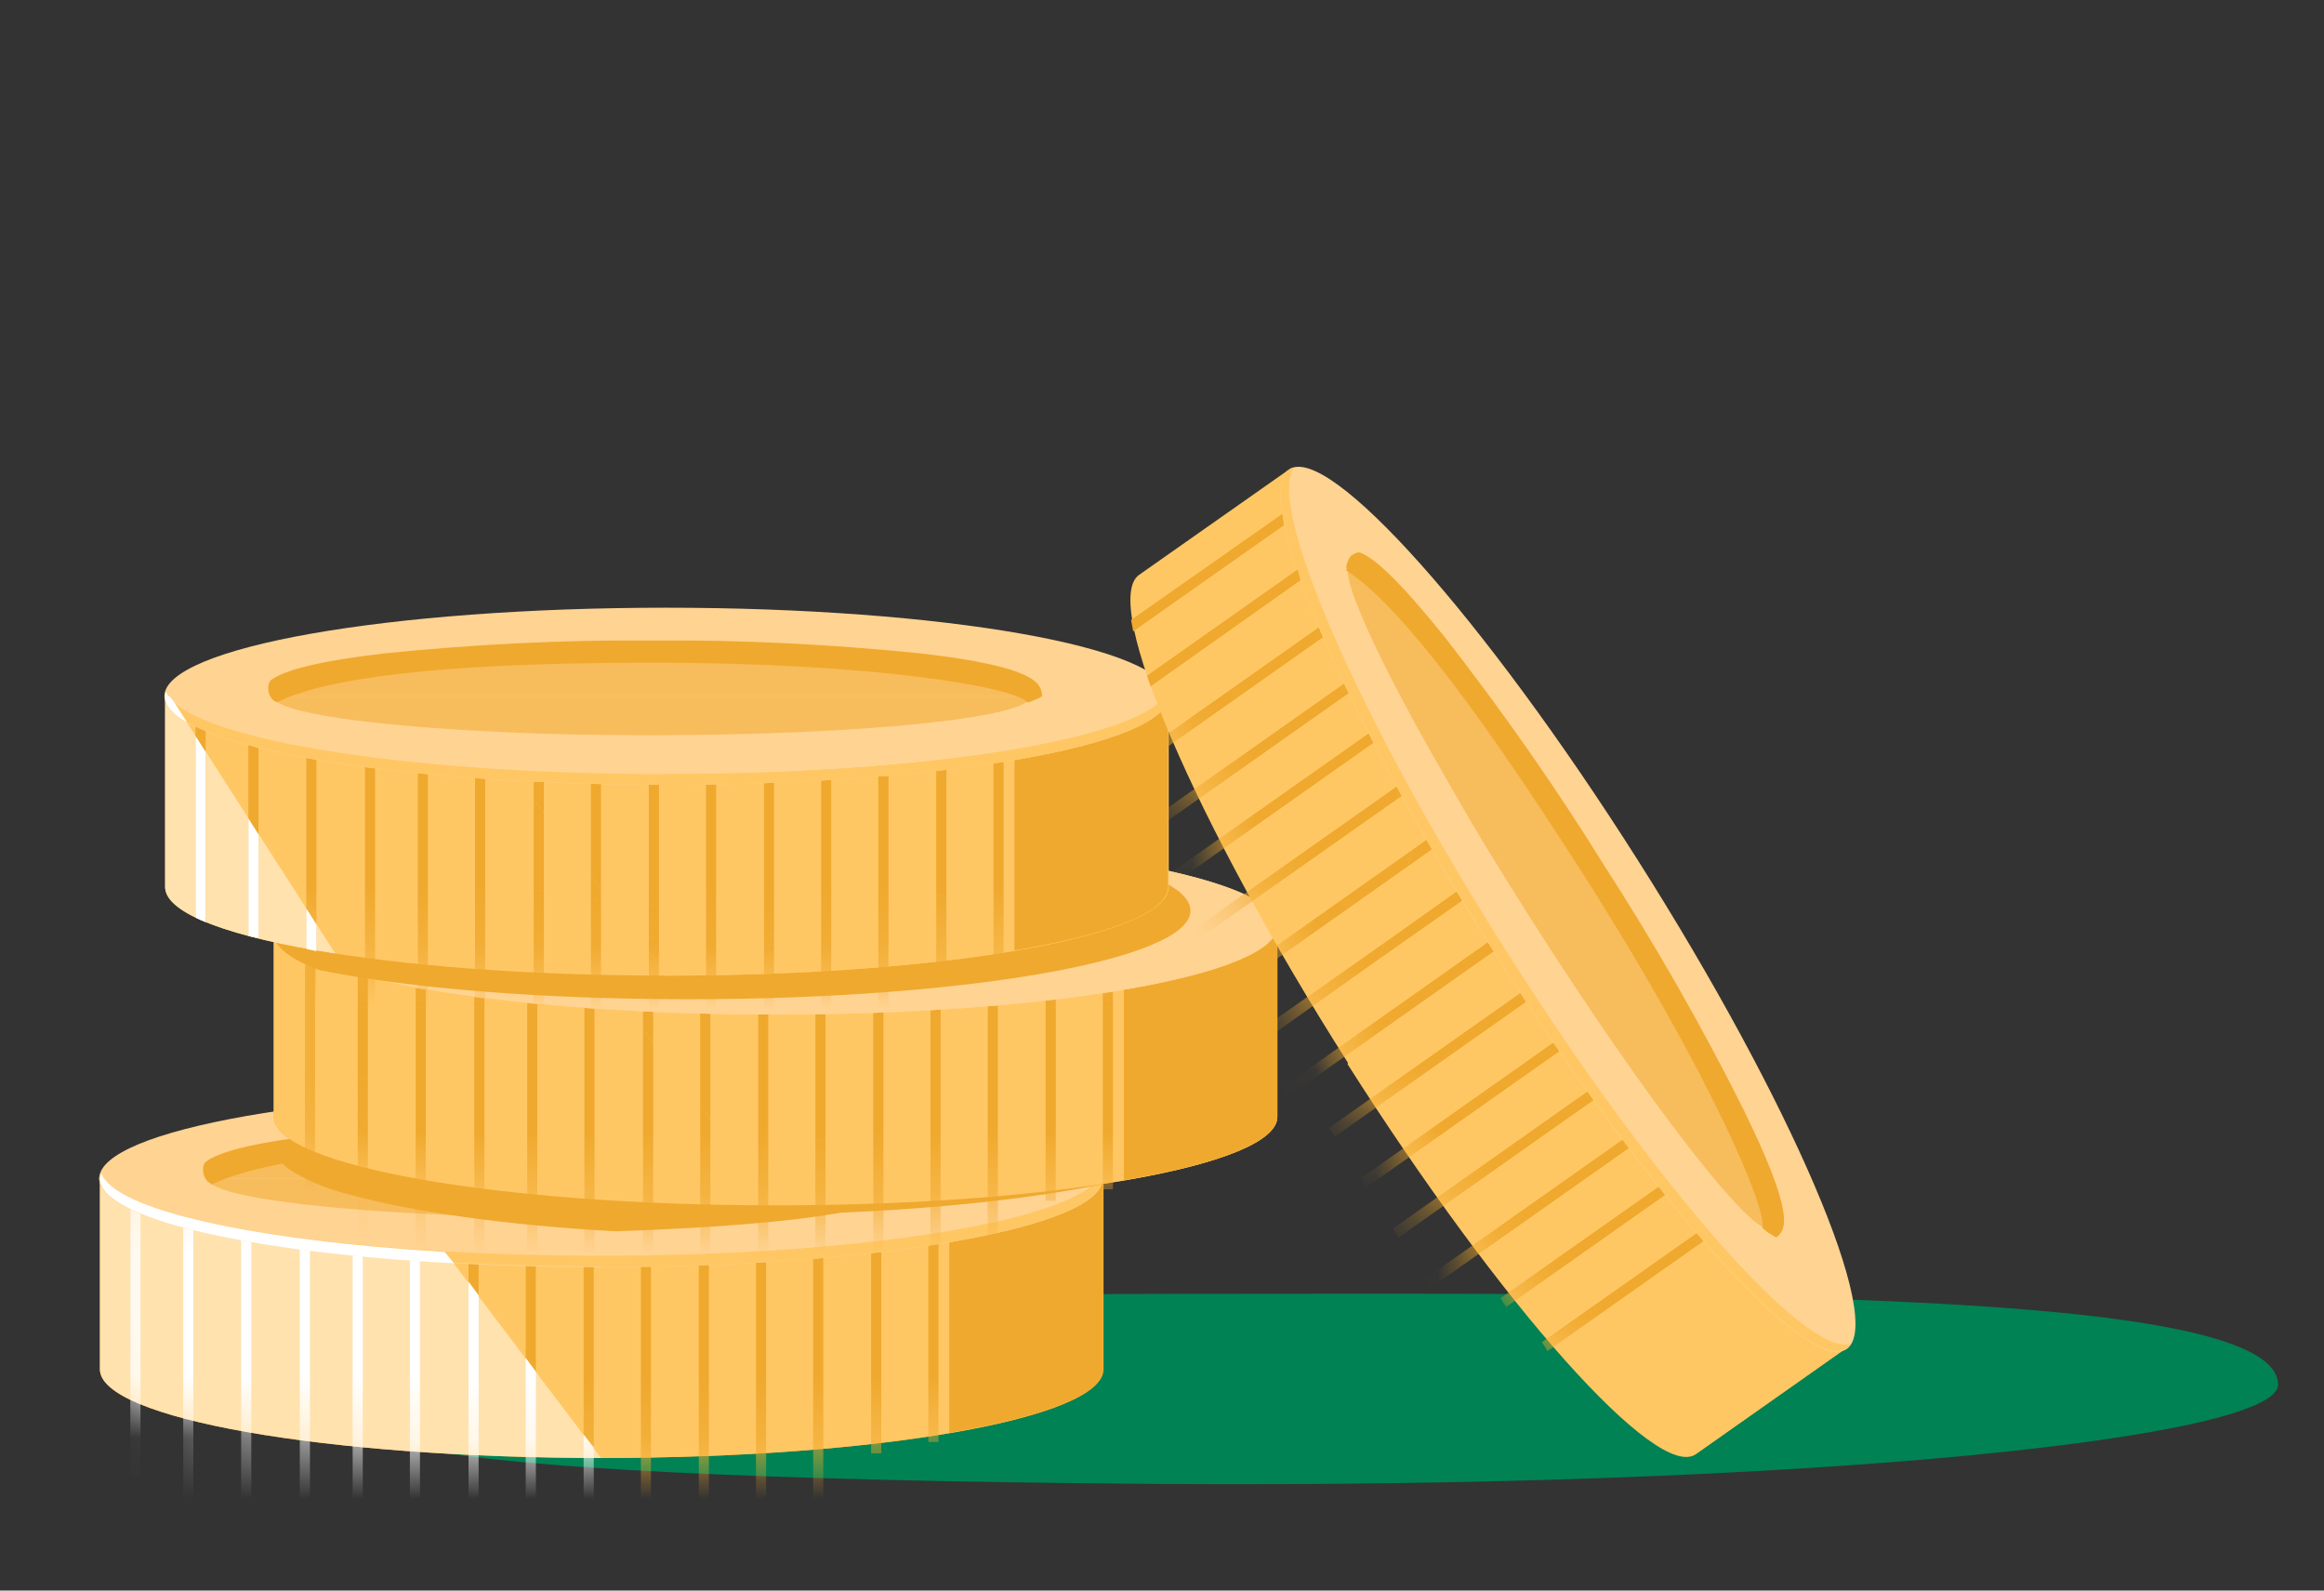<svg width="38" height="26" viewBox="0 0 38 26" fill="none" xmlns="http://www.w3.org/2000/svg">
<rect x="0" y="0" width="38" height="26" fill="#333333" stroke="none"/>
<g clip-path="url(#clip0_8_21752)">
<path d="M19.098 11.381V14.5C19.098 14.912 18.139 15.274 16.588 15.536V11.381H19.098Z" fill="#EFA92E"/>
<path d="M37.249 22.635C37.249 23.496 29.719 24.332 18.909 24.257C5.648 24.157 3.801 23.408 7.625 22.523C8.904 22.236 10.597 21.15 18.909 21.15C27.22 21.15 37.249 21.013 37.249 22.635Z" fill="#008254"/>
<path d="M1.634 19.266V22.385C1.634 23.184 5.304 23.833 9.839 23.833C14.374 23.833 18.044 23.184 18.044 22.385V19.266H1.634Z" fill="#EFA92E"/>
<path d="M9.827 19.266H1.634V22.385C1.634 23.184 5.304 23.833 9.839 23.833" fill="#FFE2AE"/>
<path d="M9.827 23.833C14.35 23.833 18.032 23.184 18.032 22.385V19.266H6.37" fill="#FFC764"/>
<mask id="mask0_8_21752" style="mask-type:luminance" maskUnits="userSpaceOnUse" x="1" y="19" width="18" height="5">
<path d="M1.634 19.266V22.385C1.634 23.184 5.304 23.833 9.839 23.833C14.374 23.833 18.044 23.184 18.044 22.385V19.266H1.634Z" fill="white"/>
</mask>
<g mask="url(#mask0_8_21752)">
<path d="M7.661 20.951V20.264H7.826V21.175" fill="#EFA92E"/>
<path d="M7.826 21.175V25.03H7.661V20.951" fill="white"/>
<path d="M8.596 22.198V20.264H8.762V22.423" fill="#EFA92E"/>
<path d="M8.762 22.423V25.03H8.596V22.198" fill="white"/>
<path d="M9.709 23.658V24.968H9.543V23.446" fill="white"/>
<path d="M9.543 23.446V19.902H9.709V23.658" fill="#EFA92E"/>
<path d="M10.644 19.902H10.479V24.669H10.644V19.902Z" fill="#EFA92E"/>
<path d="M11.591 19.902H11.426V24.669H11.591V19.902Z" fill="#EFA92E"/>
<path d="M12.527 19.902H12.361V24.669H12.527V19.902Z" fill="#EFA92E"/>
<path d="M13.462 19.902H13.296V24.669H13.462V19.902Z" fill="#EFA92E"/>
<path d="M14.41 18.992H14.244V23.758H14.41V18.992Z" fill="#EFA92E"/>
<path d="M15.345 18.805H15.179V23.571H15.345V18.805Z" fill="#EFA92E"/>
<path d="M5.932 20.264H5.766V25.03H5.932V20.264Z" fill="white"/>
<path d="M6.867 20.264H6.702V25.03H6.867V20.264Z" fill="white"/>
<path d="M5.068 19.902H4.902V24.669H5.068V19.902Z" fill="white"/>
<path d="M3.161 19.902H2.996V24.669H3.161V19.902Z" fill="white"/>
<path d="M4.109 19.902H3.943V24.669H4.109V19.902Z" fill="white"/>
<path d="M2.297 19.354H2.131V24.119H2.297V19.354Z" fill="white"/>
</g>
<path d="M18.032 19.266V22.385C18.032 22.797 17.073 23.159 15.522 23.421V19.266H18.032Z" fill="#EFA92E"/>
<path d="M9.827 20.713C14.359 20.713 18.032 20.066 18.032 19.266C18.032 18.467 14.359 17.819 9.827 17.819C5.296 17.819 1.622 18.467 1.622 19.266C1.622 20.066 5.296 20.713 9.827 20.713Z" fill="#FFD392"/>
<path d="M9.827 20.526C5.47 20.526 1.906 19.927 1.646 19.166C1.634 19.191 1.634 19.229 1.622 19.254C1.622 20.052 5.292 20.701 9.827 20.701C14.362 20.701 18.032 20.052 18.032 19.254C18.032 19.229 18.021 19.191 18.021 19.166C17.748 19.927 14.184 20.526 9.827 20.526Z" fill="#FFC764"/>
<path d="M7.424 20.651C4.073 20.476 1.634 19.915 1.634 19.266C1.634 19.241 1.646 19.204 1.658 19.179C1.871 19.778 4.156 20.277 7.27 20.464" fill="white"/>
<path d="M9.827 20.713C14.35 20.713 18.032 20.065 18.032 19.266C18.032 19.241 18.02 19.204 18.02 19.179C17.76 19.94 14.196 20.539 9.839 20.539" fill="#FFC764"/>
<path d="M15.795 19.266C15.795 19.616 13.012 19.902 9.59 19.902C8.738 19.902 7.933 19.89 7.187 19.853C4.973 19.753 3.398 19.528 3.398 19.266" fill="#F7BC5C"/>
<path d="M3.398 19.266C3.398 18.867 6.18 18.543 9.602 18.543C13.024 18.543 15.806 18.867 15.806 19.266" fill="#F7BC5C"/>
<path d="M3.457 19.366L3.445 19.341C3.386 19.329 3.339 19.241 3.327 19.191C3.315 19.142 3.315 19.029 3.363 18.992C3.564 18.842 4.049 18.692 5.198 18.555C6.666 18.405 8.134 18.331 9.602 18.343C11.07 18.331 12.539 18.405 14.007 18.555C15.83 18.767 15.972 19.017 15.972 19.241C15.937 19.266 15.889 19.291 15.842 19.316C15.771 19.354 15.735 19.354 15.735 19.354C15.534 19.104 13.225 18.705 9.602 18.705C5.979 18.705 4.215 18.992 3.457 19.366Z" fill="#EFA92E"/>
<path d="M19.986 18.418C19.986 19.216 16.316 19.865 11.793 19.865C9.413 19.865 7.258 19.69 5.766 19.404C5.281 19.216 5.008 19.017 5.008 18.792C5.008 17.994 8.679 17.345 13.214 17.345C15.593 17.345 17.748 17.52 19.24 17.806C19.726 17.994 19.986 18.193 19.986 18.418Z" fill="#EFA92E"/>
<path d="M4.476 15.137V18.256C4.476 19.054 8.146 19.703 12.681 19.703C17.215 19.703 20.886 19.054 20.886 18.256V15.137H4.476Z" fill="#EFA92E"/>
<path d="M14.67 19.516C14.634 19.541 14.587 19.566 14.54 19.591C14.469 19.616 14.433 19.628 14.433 19.628L14.421 19.616C14.054 19.865 12.325 20.052 10.064 20.127C8.241 20.027 6.725 19.803 5.719 19.528C5.364 19.441 5.02 19.304 4.712 19.104C4.653 19.054 4.594 19.004 4.547 18.942C4.511 18.892 4.487 18.83 4.476 18.767C5.565 18.667 6.891 18.617 8.288 18.617C9.756 18.605 11.224 18.68 12.693 18.83C14.516 19.029 14.67 19.291 14.67 19.516Z" fill="#EFA92E"/>
<path d="M12.681 15.137H4.476V18.256C4.476 19.054 8.146 19.703 12.681 19.703" fill="#FFC764"/>
<path d="M12.681 19.703C17.215 19.703 20.886 19.054 20.886 18.256V15.137H9.235" fill="#FFC764"/>
<mask id="mask1_8_21752" style="mask-type:luminance" maskUnits="userSpaceOnUse" x="4" y="15" width="17" height="5">
<path d="M4.476 15.137V18.256C4.476 19.054 8.146 19.703 12.681 19.703C17.215 19.703 20.886 19.054 20.886 18.256V15.137H4.476Z" fill="white"/>
</mask>
<g mask="url(#mask1_8_21752)">
<path d="M10.514 16.821V16.135H10.68V17.046" fill="#EFA92E"/>
<path d="M10.68 17.046V20.901H10.514V16.821" fill="#EFA92E"/>
<path d="M11.449 18.069V16.135H11.615V18.293" fill="#EFA92E"/>
<path d="M11.615 18.293V20.901H11.449V18.069" fill="#EFA92E"/>
<path d="M12.562 19.528V20.838H12.397V19.316" fill="#EFA92E"/>
<path d="M12.397 19.316V15.773H12.562V19.528" fill="#EFA92E"/>
<path d="M13.498 15.773H13.332V20.539H13.498V15.773Z" fill="#EFA92E"/>
<path d="M14.445 15.773H14.279V20.539H14.445V15.773Z" fill="#EFA92E"/>
<path d="M15.38 15.773H15.214V20.539H15.38V15.773Z" fill="#EFA92E"/>
<path d="M16.316 15.773H16.15V20.539H16.316V15.773Z" fill="#EFA92E"/>
<path d="M17.263 14.862H17.097V19.628H17.263V14.862Z" fill="#EFA92E"/>
<path d="M18.198 14.675H18.032V19.441H18.198V14.675Z" fill="#EFA92E"/>
<path d="M8.785 16.135H8.62V20.901H8.785V16.135Z" fill="#EFA92E"/>
<path d="M9.721 16.135H9.555V20.901H9.721V16.135Z" fill="#EFA92E"/>
<path d="M7.921 15.773H7.755V20.539H7.921V15.773Z" fill="#EFA92E"/>
<path d="M6.015 15.773H5.849V20.539H6.015V15.773Z" fill="#EFA92E"/>
<path d="M6.962 15.773H6.796V20.539H6.962V15.773Z" fill="#EFA92E"/>
<path d="M5.151 15.224H4.985V19.99H5.151V15.224Z" fill="#EFA92E"/>
</g>
<path d="M20.886 15.137V18.256C20.886 18.667 19.927 19.029 18.376 19.291V15.137H20.886Z" fill="#EFA92E"/>
<path d="M12.681 16.584C17.212 16.584 20.886 15.936 20.886 15.137C20.886 14.337 17.212 13.689 12.681 13.689C8.149 13.689 4.476 14.337 4.476 15.137C4.476 15.936 8.149 16.584 12.681 16.584Z" fill="#FFD392"/>
<path d="M12.681 16.397C8.324 16.397 4.76 15.798 4.499 15.037C4.487 15.062 4.487 15.099 4.487 15.124C4.487 15.923 8.158 16.571 12.693 16.571C17.227 16.571 20.898 15.923 20.898 15.124C20.898 15.099 20.886 15.062 20.886 15.037C20.602 15.798 17.038 16.397 12.681 16.397Z" fill="#FFC764"/>
<path d="M10.277 16.521C6.915 16.347 4.476 15.798 4.476 15.137C4.476 15.112 4.487 15.074 4.487 15.049C4.712 15.648 6.986 16.147 10.1 16.334" fill="#FFC764"/>
<path d="M12.681 16.584C17.215 16.584 20.886 15.935 20.886 15.137C20.886 15.112 20.874 15.074 20.874 15.049C20.614 15.81 17.05 16.409 12.693 16.409" fill="#FFC764"/>
<path d="M18.648 15.137C18.648 15.486 15.866 15.773 12.444 15.773C11.591 15.773 10.786 15.76 10.04 15.723C7.803 15.623 6.24 15.399 6.24 15.137" fill="#F7BC5C"/>
<path d="M6.252 15.137C6.252 14.737 9.022 14.413 12.456 14.413C15.889 14.413 18.66 14.737 18.66 15.137" fill="#F7BC5C"/>
<path d="M6.311 15.236L6.299 15.211C6.24 15.199 6.192 15.112 6.18 15.062C6.169 15.012 6.169 14.9 6.216 14.862C6.417 14.712 6.903 14.563 8.051 14.425C9.519 14.276 10.988 14.201 12.456 14.213C13.924 14.201 15.392 14.276 16.86 14.425C18.683 14.638 18.826 14.9 18.826 15.124C18.79 15.149 18.743 15.174 18.695 15.187C18.624 15.224 18.589 15.224 18.589 15.224C18.387 14.974 16.079 14.575 12.444 14.575C8.809 14.575 7.068 14.862 6.311 15.236Z" fill="#EFA92E"/>
<path d="M20.886 15.137C20.886 15.935 17.215 16.584 12.681 16.584C9.377 16.584 6.536 16.235 5.233 15.736C4.748 15.561 4.476 15.349 4.476 15.137C4.476 14.338 8.146 13.689 12.681 13.689C15.061 13.689 17.215 13.864 18.707 14.151C20.057 14.413 20.886 14.75 20.886 15.137Z" fill="#FFD392"/>
<path d="M19.465 14.887C19.465 15.686 15.795 16.334 11.26 16.334C8.88 16.334 6.725 16.16 5.233 15.86C4.748 15.686 4.476 15.473 4.476 15.261C4.476 14.463 8.146 13.814 12.681 13.814C15.061 13.814 17.215 13.989 18.707 14.276C19.193 14.463 19.465 14.662 19.465 14.887Z" fill="#EFA92E"/>
<path d="M2.7 11.381V14.5C2.7 15.299 6.37 15.948 10.905 15.948C15.44 15.948 19.11 15.299 19.11 14.5V11.381H2.7Z" fill="#FFC764"/>
<path d="M5.482 15.586C3.777 15.324 2.7 14.937 2.7 14.5V11.381H2.782L5.482 15.586Z" fill="#FFE2AE"/>
<path d="M10.893 15.948C15.416 15.948 19.098 15.299 19.098 14.5V11.381H7.436" fill="#FFC764"/>
<path d="M19.098 11.381V14.5C19.098 14.912 18.139 15.274 16.588 15.536V11.381H19.098Z" fill="#EFA92E"/>
<mask id="mask2_8_21752" style="mask-type:luminance" maskUnits="userSpaceOnUse" x="2" y="11" width="18" height="5">
<path d="M2.7 11.381V14.5C2.7 15.299 6.37 15.948 10.905 15.948C15.44 15.948 19.11 15.299 19.11 14.5V11.381H2.7Z" fill="white"/>
</mask>
<g mask="url(#mask2_8_21752)">
<path d="M8.726 13.066V12.379H8.892V13.29" fill="#EFA92E"/>
<path d="M8.892 13.29V17.145H8.726V13.066" fill="#EFA92E"/>
<path d="M9.662 14.313V12.379H9.827V14.538" fill="#EFA92E"/>
<path d="M9.827 14.538V17.145H9.662V14.313" fill="#EFA92E"/>
<path d="M10.775 15.785V17.083H10.609V15.561" fill="#EFA92E"/>
<path d="M10.609 15.561V12.018H10.775V15.785" fill="#EFA92E"/>
<path d="M11.71 12.018H11.544V16.784H11.71V12.018Z" fill="#EFA92E"/>
<path d="M12.657 12.018H12.492V16.784H12.657V12.018Z" fill="#EFA92E"/>
<path d="M13.592 12.018H13.427V16.784H13.592V12.018Z" fill="#EFA92E"/>
<path d="M14.528 12.018H14.362V16.784H14.528V12.018Z" fill="#EFA92E"/>
<path d="M15.475 11.107H15.309V15.873H15.475V11.107Z" fill="#EFA92E"/>
<path d="M16.41 10.92H16.245V15.686H16.41V10.92Z" fill="#EFA92E"/>
<path d="M6.997 12.379H6.832V17.145H6.997V12.379Z" fill="#EFA92E"/>
<path d="M7.933 12.379H7.767V17.145H7.933V12.379Z" fill="#EFA92E"/>
<path d="M6.133 12.018H5.968V16.784H6.133V12.018Z" fill="#EFA92E"/>
<path d="M5.174 12.018H5.009V16.784H5.174V12.018Z" fill="#EFA92E"/>
</g>
<path d="M10.893 12.829C15.425 12.829 19.098 12.181 19.098 11.381C19.098 10.582 15.425 9.934 10.893 9.934C6.361 9.934 2.688 10.582 2.688 11.381C2.688 12.181 6.361 12.829 10.893 12.829Z" fill="#FFD392"/>
<path d="M10.893 12.654C6.536 12.654 2.972 12.055 2.711 11.294C2.7 11.319 2.7 11.356 2.7 11.381C2.7 12.18 6.37 12.829 10.905 12.829C15.44 12.829 19.11 12.18 19.11 11.381C19.11 11.356 19.098 11.319 19.098 11.294C18.814 12.055 15.25 12.654 10.893 12.654Z" fill="#FFC764"/>
<path d="M10.893 12.829C15.416 12.829 19.098 12.18 19.098 11.381C19.098 11.356 19.086 11.319 19.086 11.294C18.826 12.055 15.262 12.654 10.905 12.654" fill="#FFC764"/>
<path d="M16.86 11.381C16.86 11.731 14.078 12.018 10.656 12.018C9.804 12.018 8.998 12.005 8.253 11.968C6.038 11.868 4.464 11.643 4.464 11.381" fill="#F7BC5C"/>
<path d="M4.464 11.381C4.464 10.982 7.246 10.658 10.668 10.658C14.09 10.658 16.872 10.982 16.872 11.381" fill="#F7BC5C"/>
<path d="M4.523 11.481L4.511 11.469C4.452 11.456 4.405 11.369 4.393 11.319C4.381 11.269 4.381 11.157 4.428 11.119C4.629 10.97 5.115 10.82 6.263 10.683C7.732 10.533 9.2 10.458 10.668 10.47C12.136 10.458 13.604 10.533 15.072 10.683C16.896 10.895 17.038 11.157 17.038 11.381C17.002 11.406 16.955 11.431 16.908 11.444C16.837 11.481 16.801 11.481 16.801 11.481C16.6 11.232 14.291 10.832 10.656 10.832C7.021 10.832 5.281 11.107 4.523 11.481Z" fill="#EFA92E"/>
<path d="M5.174 15.112V15.548L5.008 15.511V14.85L5.174 15.112Z" fill="white"/>
<path d="M4.227 12.23V15.336C4.168 15.324 4.109 15.311 4.061 15.299V12.18L4.227 12.23Z" fill="#EFA92E"/>
<path d="M3.363 11.955V15.074C3.303 15.049 3.244 15.024 3.197 14.999V11.88L3.363 11.955Z" fill="#EFA92E"/>
<path d="M4.227 13.639V15.336C4.168 15.324 4.109 15.311 4.061 15.299V13.377L4.227 13.639Z" fill="white"/>
<path d="M3.363 12.292V15.074C3.303 15.049 3.244 15.024 3.197 14.999V12.03L3.363 12.292Z" fill="white"/>
<path d="M3.055 11.806C2.818 11.668 2.7 11.531 2.7 11.381C2.7 11.344 2.711 11.319 2.711 11.294C2.723 11.331 2.735 11.356 2.759 11.381C2.782 11.419 2.806 11.444 2.83 11.469L3.055 11.806Z" fill="white"/>
<path d="M3.055 11.805C2.818 11.668 2.7 11.531 2.7 11.381H2.771L2.842 11.469L3.055 11.805Z" fill="white"/>
<path d="M21.075 7.676L18.624 9.398C17.997 9.847 19.524 13.415 22.046 17.382C24.568 21.35 27.113 24.207 27.741 23.758L30.204 22.023L21.075 7.676Z" fill="#FFC764"/>
<path d="M22.034 17.395C24.556 21.362 27.102 24.219 27.729 23.77L30.192 22.036L23.715 11.83" fill="#FFC764"/>
<mask id="mask3_8_21752" style="mask-type:luminance" maskUnits="userSpaceOnUse" x="18" y="7" width="13" height="17">
<path d="M21.075 7.676L18.624 9.398C17.997 9.847 19.524 13.415 22.046 17.382C24.568 21.35 27.113 24.207 27.741 23.758L30.204 22.023L21.075 7.676Z" fill="white"/>
</mask>
<g mask="url(#mask3_8_21752)">
<path d="M23.099 13.889L23.644 13.502L23.739 13.652L23.017 14.164" fill="#EFA92E"/>
<path d="M23.017 14.164L19.974 16.309L19.879 16.16L23.099 13.889" fill="#EFA92E"/>
<path d="M22.638 15.411L24.165 14.326L24.26 14.475L22.555 15.673" fill="#EFA92E"/>
<path d="M22.555 15.673L20.495 17.133L20.4 16.983L22.638 15.411" fill="#EFA92E"/>
<path d="M22.093 17.195L21.063 17.919L20.98 17.769L22.176 16.921" fill="#EFA92E"/>
<path d="M22.176 16.921L24.97 14.95L25.065 15.099L22.093 17.195" fill="#EFA92E"/>
<path d="M25.493 15.786L21.733 18.435L21.825 18.58L25.585 15.931L25.493 15.786Z" fill="#EFA92E"/>
<path d="M26.014 16.61L22.254 19.259L22.346 19.405L26.106 16.756L26.014 16.61Z" fill="#EFA92E"/>
<path d="M26.535 17.435L22.775 20.084L22.867 20.23L26.627 17.581L26.535 17.435Z" fill="#EFA92E"/>
<path d="M27.055 18.26L23.296 20.909L23.388 21.054L27.148 18.405L27.055 18.26Z" fill="#EFA92E"/>
<path d="M28.295 18.571L24.535 21.22L24.627 21.365L28.387 18.716L28.295 18.571Z" fill="#EFA92E"/>
<path d="M28.972 19.291L25.212 21.94L25.304 22.085L29.064 19.436L28.972 19.291Z" fill="#EFA92E"/>
<path d="M22.577 11.849L18.817 14.498L18.91 14.643L22.669 11.994L22.577 11.849Z" fill="#EFA92E"/>
<path d="M23.108 12.666L19.349 15.315L19.441 15.46L23.201 12.812L23.108 12.666Z" fill="#EFA92E"/>
<path d="M22.386 10.886L18.626 13.535L18.718 13.68L22.478 11.031L22.386 10.886Z" fill="#EFA92E"/>
<path d="M21.855 10.05L18.095 12.699L18.187 12.844L21.947 10.195L21.855 10.05Z" fill="#EFA92E"/>
</g>
<path d="M30.197 22.05C30.828 21.606 29.297 18.028 26.779 14.059C24.26 10.089 21.707 7.231 21.076 7.676C20.446 8.12 21.977 11.698 24.495 15.667C27.014 19.637 29.567 22.495 30.197 22.05Z" fill="#FFD392"/>
<path d="M24.639 15.561C22.212 11.743 20.708 8.287 21.158 7.638C21.134 7.651 21.099 7.651 21.075 7.676C20.448 8.125 21.975 11.693 24.497 15.661C27.019 19.628 29.564 22.485 30.192 22.036C30.216 22.023 30.239 21.998 30.251 21.974C29.505 22.161 27.054 19.378 24.639 15.561Z" fill="#FFC764"/>
<path d="M24.497 15.661C27.019 19.628 29.564 22.485 30.192 22.036C30.216 22.023 30.239 21.998 30.251 21.974C29.505 22.161 27.054 19.378 24.627 15.561" fill="#FFC764"/>
<path d="M28.96 20.077C28.688 20.277 26.924 17.994 25.018 14.999C24.544 14.251 24.106 13.54 23.727 12.866C22.555 10.857 21.868 9.36 22.07 9.21" fill="#F7BC5C"/>
<path d="M22.058 9.223C22.378 8.998 24.177 11.244 26.084 14.251C27.99 17.258 29.268 19.865 28.961 20.09" fill="#F7BC5C"/>
<path d="M22.01 9.323L22.022 9.298C21.998 9.248 22.046 9.148 22.07 9.111C22.093 9.073 22.2 9.011 22.247 9.036C22.472 9.123 22.863 9.472 23.609 10.396C24.544 11.593 25.42 12.841 26.225 14.139C27.054 15.424 27.812 16.746 28.499 18.118C29.339 19.828 29.221 20.102 29.043 20.227C28.996 20.202 28.96 20.177 28.913 20.152C28.854 20.102 28.83 20.077 28.818 20.077C28.901 19.765 27.942 17.52 25.918 14.338C23.893 11.157 22.733 9.784 22.01 9.323Z" fill="#EFA92E"/>
<path d="M21.265 9.485L18.814 11.219C18.79 11.157 18.778 11.107 18.755 11.044L21.217 9.31L21.265 9.485Z" fill="#EFA92E"/>
<path d="M20.992 8.587L18.529 10.321C18.518 10.258 18.506 10.196 18.494 10.134L20.969 8.399L20.992 8.587Z" fill="#EFA92E"/>
</g>
<defs>
<clipPath id="clip0_8_21752">
<rect width="37" height="25" fill="white" transform="translate(0.912 0.825)"/>
</clipPath>
</defs>
</svg>
